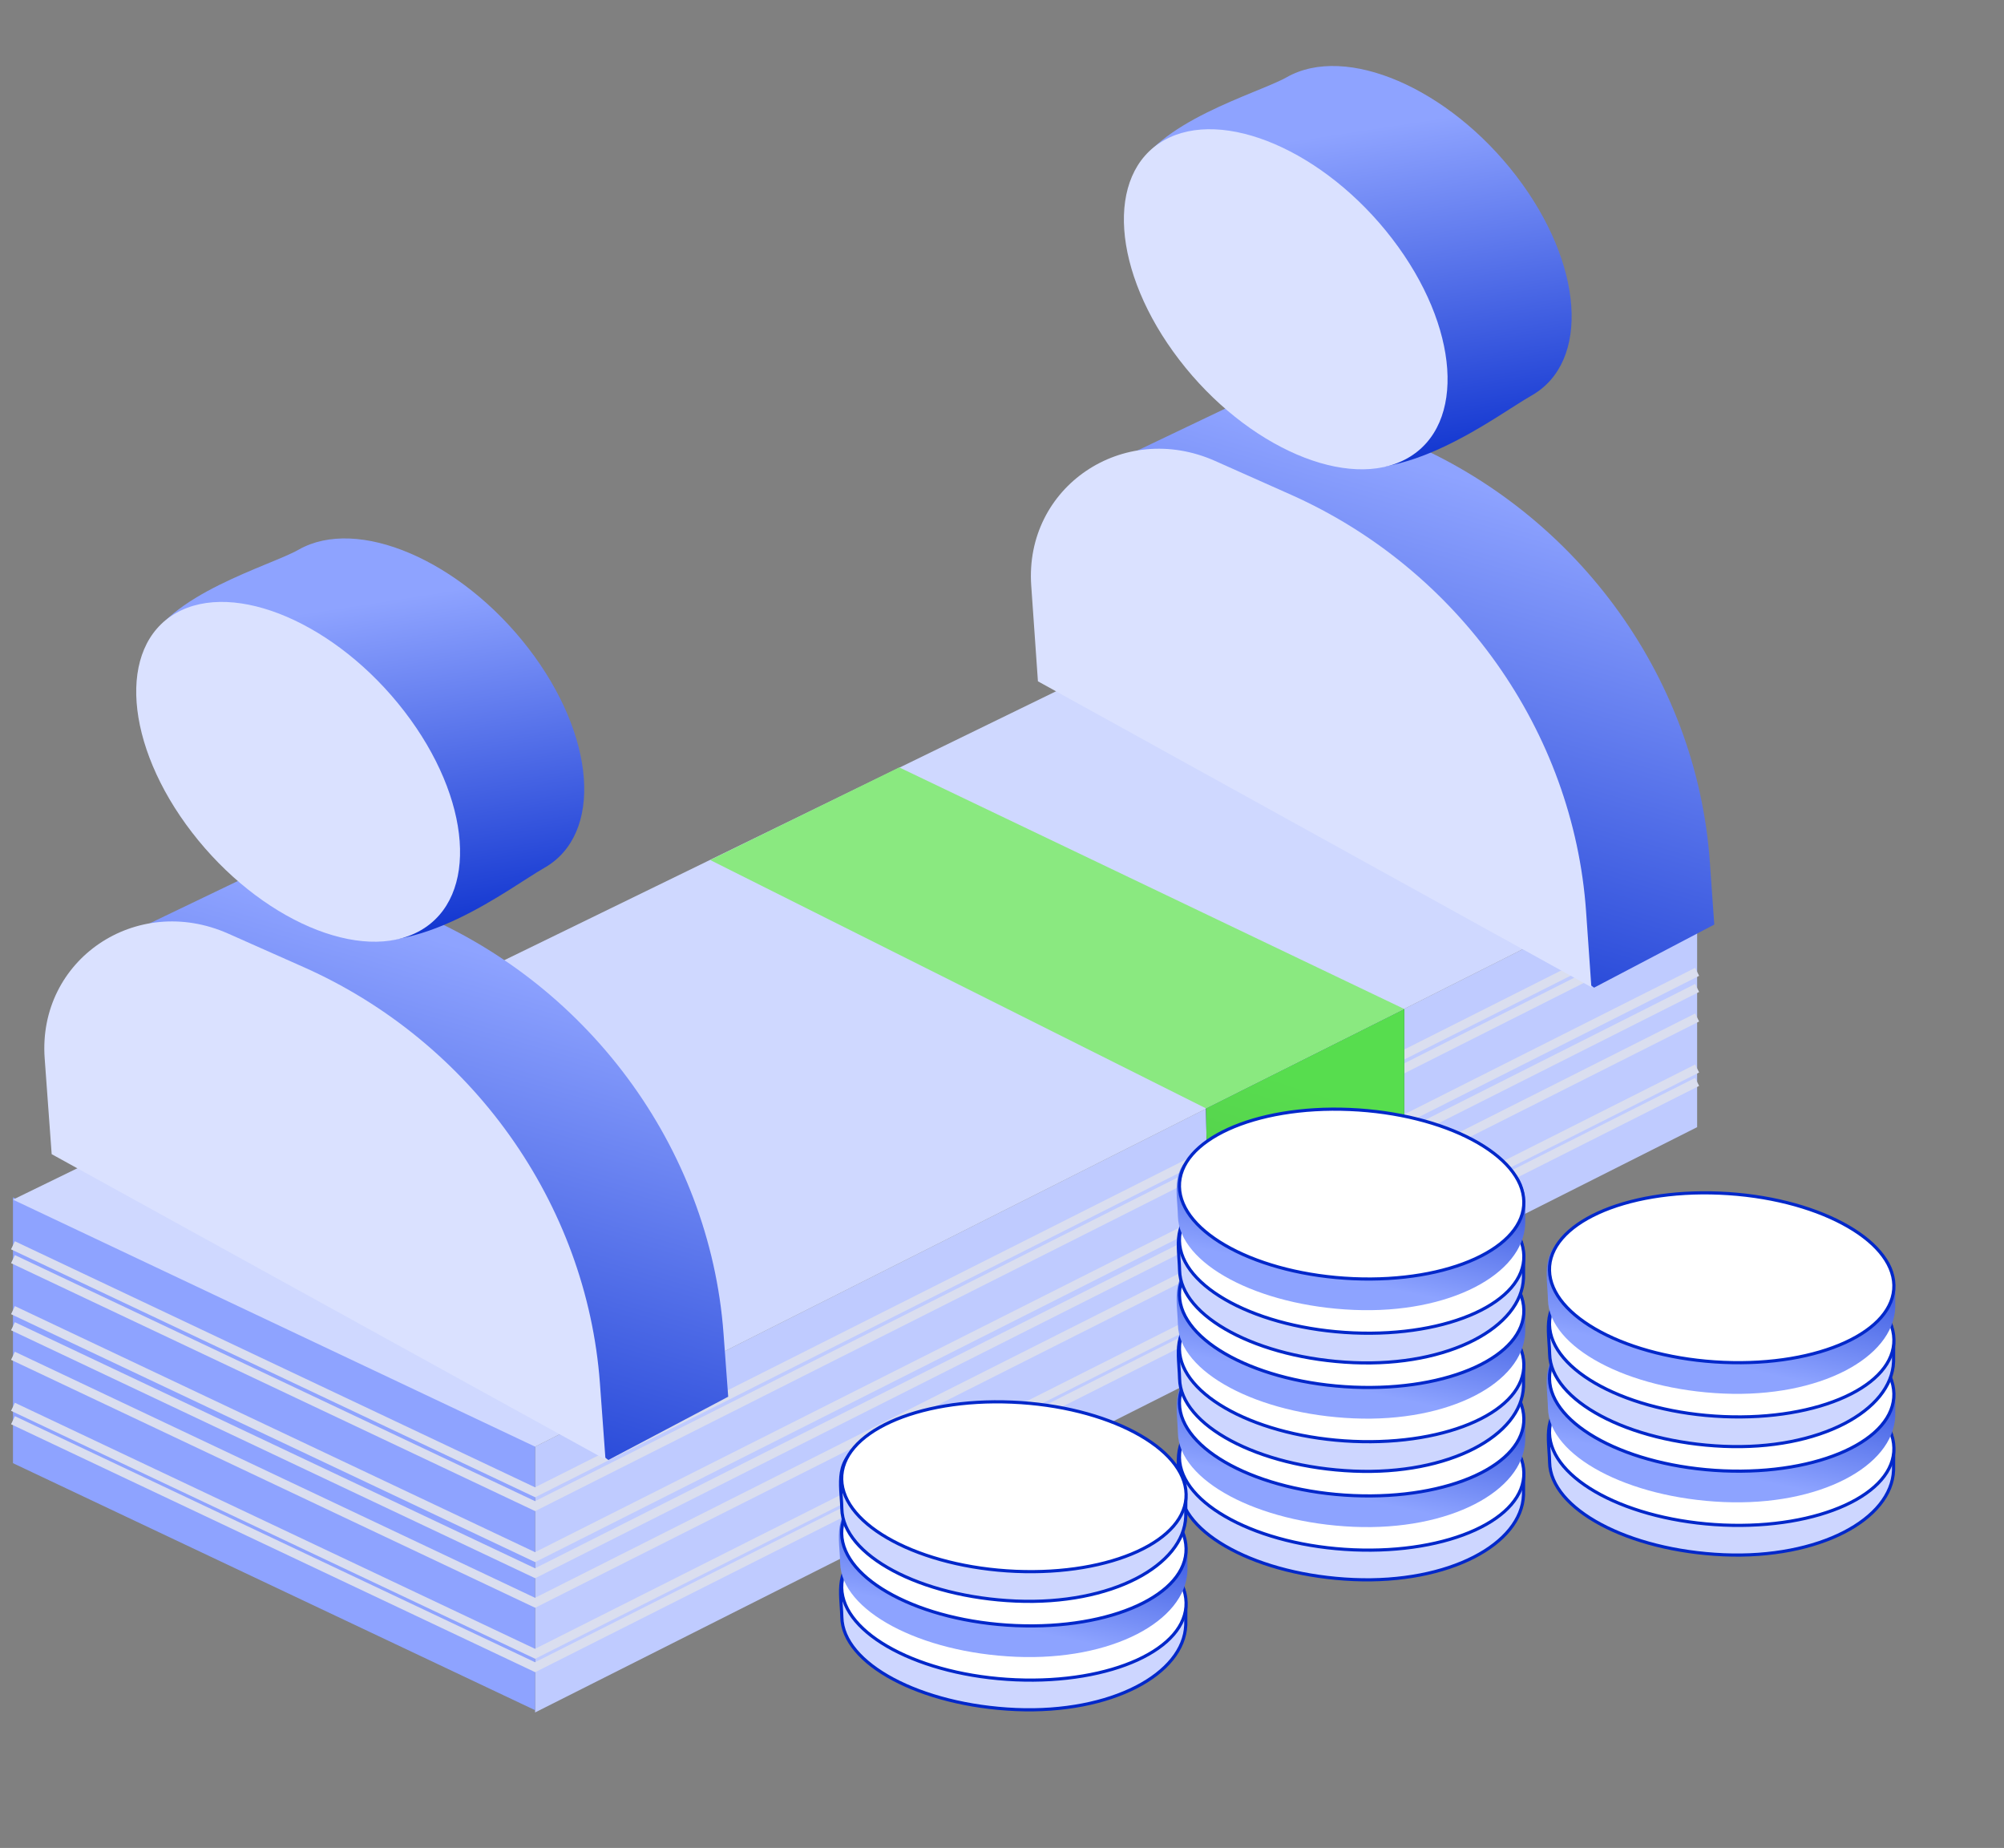 <svg width="141" height="130" viewBox="0 0 141 130" fill="none" xmlns="http://www.w3.org/2000/svg">
<rect x="0" y="0" width="141" height="130" fill="#808080" stroke="none"/>
<path d="M37.649 120.467V101.768L119.409 60.594V79.293L37.649 120.467Z" fill="#BFCBFF"/>
<path d="M0.912 84.232L37.649 101.608V120.307L0.912 102.93V84.232Z" fill="#8EA3FF"/>
<path d="M84.634 43.596L0.912 84.392L37.65 101.769L119.41 60.594L84.634 43.596Z" fill="#CFD8FF"/>
<path d="M0.911 87.603L37.649 104.979L119.409 63.805" stroke="#DADEEF" stroke-width="0.629"/>
<path d="M0.912 88.576L37.649 105.952L119.409 64.778" stroke="#DADEEF" stroke-width="0.629"/>
<path d="M0.912 92.165L37.649 109.541L119.409 68.367" stroke="#DADEEF" stroke-width="0.629"/>
<path d="M0.912 93.297L37.649 110.674L119.409 69.499" stroke="#DADEEF" stroke-width="0.629"/>
<path d="M0.912 95.376L37.649 112.752L119.409 71.578" stroke="#DADEEF" stroke-width="0.629"/>
<path d="M0.912 98.964L37.649 116.34L119.409 75.166" stroke="#DADEEF" stroke-width="0.629"/>
<path d="M0.912 99.908L37.649 117.284L119.409 76.11" stroke="#DADEEF" stroke-width="0.629"/>
<path d="M98.806 89.586V70.982L84.852 77.971L85.179 96.669L98.806 89.586Z" fill="#0F2170"/>
<path d="M98.806 89.586V70.982L84.852 77.971L85.179 96.669L98.806 89.586Z" fill="url(#paint0_linear_4751_25415)"/>
<path d="M49.968 60.5L84.852 77.971L98.806 70.982L63.268 53.984L49.968 60.5Z" fill="#8AE980"/>
<path d="M98.181 30.742L92.769 28.595C90.593 27.731 88.198 27.793 86.16 28.766L76.453 33.4C75.734 33.72 76.09 34.821 76.881 34.724L79.592 34.389C80.232 34.31 80.828 34.804 80.874 35.45L81.677 46.833L112.158 69.479L120.615 65.04L120.303 60.63C119.373 47.451 110.675 35.701 98.181 30.742Z" fill="url(#paint1_linear_4751_25415)"/>
<path d="M72.557 41.198L73.028 47.928L111.968 69.446L111.596 64.124C110.711 51.455 102.637 40.058 90.819 34.797L85.498 32.428C79.022 29.546 72.072 34.255 72.557 41.198Z" fill="#DAE1FF"/>
<path d="M106.673 12.365C111.427 18.55 111.91 25.473 107.753 27.828C105.303 29.216 98.659 34.419 93.35 32.567C92.347 32.009 96.342 25.555 95.378 24.771C94.034 23.676 92.755 22.373 91.618 20.893C90.233 19.09 89.21 17.224 88.559 15.427C88.071 14.079 79.747 13.694 79.681 12.479C81.211 8.556 88.503 6.584 90.539 5.43C94.696 3.076 101.92 6.18 106.673 12.365Z" fill="url(#paint2_linear_4751_25415)"/>
<ellipse cx="8.794" cy="13.764" rx="8.794" ry="13.764" transform="matrix(0.852 -0.484 0.623 0.812 74.396 14.133)" fill="#DAE1FF"/>
<path d="M28.705 63.961L23.302 61.822C21.119 60.959 18.72 61.023 16.682 62.002L7.009 66.646C6.291 66.968 6.652 68.069 7.443 67.97L10.147 67.633C10.787 67.553 11.385 68.046 11.433 68.693L12.275 80.082L42.803 102.707L51.236 98.255L50.907 93.81C49.934 80.642 41.206 68.909 28.705 63.961Z" fill="url(#paint3_linear_4751_25415)"/>
<path d="M3.144 74.462L3.636 81.192L42.603 102.674L42.211 97.32C41.285 84.662 33.184 73.282 21.36 68.032L16.063 65.68C9.577 62.799 2.636 67.517 3.144 74.462Z" fill="#DAE1FF"/>
<path d="M37.165 45.586C41.939 51.767 42.448 58.69 38.301 61.05C35.858 62.44 29.236 67.651 23.923 65.804C22.918 65.247 26.887 58.789 25.921 58.005C24.574 56.912 23.291 55.61 22.149 54.131C20.757 52.33 19.727 50.465 19.07 48.668C18.577 47.321 10.256 46.944 10.186 45.729C11.701 41.804 18.981 39.824 21.012 38.668C25.159 36.309 32.391 39.406 37.165 45.586Z" fill="url(#paint4_linear_4751_25415)"/>
<ellipse cx="8.787" cy="13.765" rx="8.787" ry="13.765" transform="matrix(0.85 -0.485 0.625 0.811 4.905 47.394)" fill="#DAE1FF"/>
<path d="M107.194 104.514C107.191 104.735 107.188 104.957 107.193 105.173C107.125 106.888 105.831 108.444 103.696 109.54C101.561 110.635 98.6 111.261 95.241 111.117C91.879 110.973 88.826 110.166 86.609 108.982C84.388 107.797 83.03 106.249 82.994 104.625C82.988 104.357 82.969 104.082 82.951 103.809C82.939 103.644 82.928 103.481 82.92 103.32C82.898 102.887 82.895 102.465 82.963 102.067C83.096 101.278 83.504 100.579 84.6 100.092C85.678 99.612 87.455 99.12 89.381 98.765C91.305 98.41 93.367 98.195 95.011 98.265C96.887 98.346 99.01 98.686 100.948 99.185C102.887 99.684 104.629 100.34 105.749 101.044C106.615 101.589 106.966 102.245 107.107 102.95C107.178 103.306 107.196 103.674 107.198 104.049C107.198 104.201 107.196 104.358 107.194 104.514ZM103.34 105.497C103.314 104.33 102.34 103.253 100.839 102.452C99.334 101.649 97.275 101.107 95.019 101.01C92.762 100.913 90.724 101.279 89.251 101.955C87.782 102.629 86.854 103.624 86.879 104.791C86.905 105.964 87.87 106.885 89.355 107.53C90.843 108.175 92.882 108.559 95.131 108.655C97.381 108.752 99.434 108.543 100.923 108.026C102.41 107.509 103.366 106.671 103.34 105.497Z" fill="#CDD6FF" stroke="#0228CA" stroke-width="0.223"/>
<path d="M82.985 102.556C82.949 100.939 84.242 99.509 86.415 98.515C88.584 97.523 91.608 96.978 94.969 97.122C98.331 97.266 101.384 98.07 103.601 99.25C105.822 100.431 107.181 101.974 107.217 103.592C107.252 105.209 105.959 106.639 103.786 107.633C101.617 108.625 98.594 109.17 95.232 109.026C91.87 108.883 88.817 108.078 86.6 106.898C84.379 105.717 83.02 104.174 82.985 102.556Z" fill="white" stroke="#0228CA" stroke-width="0.223"/>
<path d="M82.876 100.805C82.838 99.096 82.279 97.189 84.541 96.183C86.721 95.213 91.693 94.204 95.009 94.346C98.782 94.508 103.54 95.715 105.813 97.145C107.61 98.276 107.279 99.884 107.311 101.366C107.176 104.889 102 107.696 95.243 107.407C88.487 107.117 82.95 104.161 82.876 100.805ZM103.222 101.677C103.173 99.451 99.502 97.491 95.022 97.299C90.541 97.107 86.949 98.756 86.998 100.982C87.047 103.207 90.649 104.544 95.129 104.736C99.609 104.928 103.271 103.903 103.222 101.677Z" fill="url(#paint5_linear_4751_25415)"/>
<path d="M82.985 98.742C82.949 97.124 84.242 95.694 86.415 94.701C88.585 93.708 91.608 93.163 94.97 93.307C98.332 93.451 101.384 94.255 103.602 95.435C105.823 96.616 107.181 98.159 107.217 99.777C107.252 101.394 105.959 102.824 103.786 103.818C101.617 104.81 98.594 105.355 95.232 105.211C91.87 105.068 88.817 104.263 86.6 103.084C84.379 101.902 83.02 100.359 82.985 98.742Z" fill="white" stroke="#0228CA" stroke-width="0.223"/>
<path d="M107.195 96.885C107.192 97.106 107.189 97.328 107.193 97.544C107.126 99.259 105.831 100.815 103.696 101.911C101.562 103.006 98.601 103.632 95.241 103.488C91.879 103.344 88.827 102.537 86.61 101.353C84.389 100.168 83.03 98.62 82.995 96.996C82.989 96.728 82.97 96.453 82.951 96.18C82.94 96.016 82.929 95.852 82.921 95.691C82.898 95.258 82.896 94.836 82.963 94.438C83.097 93.65 83.504 92.95 84.6 92.463C85.678 91.983 87.456 91.491 89.381 91.136C91.306 90.781 93.367 90.566 95.011 90.636C96.888 90.717 99.011 91.057 100.948 91.556C102.887 92.055 104.63 92.711 105.749 93.415C106.615 93.96 106.967 94.616 107.108 95.321C107.179 95.677 107.197 96.045 107.198 96.42C107.199 96.573 107.197 96.729 107.195 96.885ZM103.341 97.868C103.315 96.701 102.341 95.624 100.84 94.823C99.335 94.02 97.276 93.478 95.019 93.381C92.763 93.284 90.724 93.65 89.251 94.326C87.783 95 86.854 95.995 86.88 97.162C86.906 98.335 87.87 99.256 89.356 99.901C90.843 100.546 92.882 100.93 95.132 101.026C97.381 101.123 99.435 100.914 100.924 100.397C102.41 99.88 103.366 99.043 103.341 97.868Z" fill="#CDD6FF" stroke="#0228CA" stroke-width="0.223"/>
<path d="M82.985 94.927C82.95 93.309 84.243 91.88 86.416 90.886C88.585 89.894 91.608 89.349 94.97 89.493C98.332 89.636 101.385 90.441 103.602 91.62C105.823 92.802 107.181 94.344 107.217 95.962C107.253 97.58 105.96 99.01 103.786 100.003C101.617 100.995 98.594 101.54 95.232 101.397C91.87 101.253 88.817 100.449 86.6 99.269C84.379 98.088 83.021 96.545 82.985 94.927Z" fill="white" stroke="#0228CA" stroke-width="0.223"/>
<path d="M82.876 93.176C82.839 91.467 82.279 89.56 84.541 88.554C86.722 87.585 91.694 86.575 95.009 86.718C98.783 86.879 103.54 88.087 105.813 89.517C107.611 90.648 107.279 92.256 107.311 93.738C107.176 97.261 102 100.068 95.244 99.778C88.487 99.489 82.95 96.533 82.876 93.176ZM103.222 94.049C103.174 91.823 99.502 89.863 95.022 89.671C90.541 89.479 86.949 91.127 86.998 93.353C87.047 95.579 90.649 96.915 95.129 97.108C99.61 97.3 103.271 96.274 103.222 94.049Z" fill="url(#paint6_linear_4751_25415)"/>
<path d="M82.985 91.113C82.95 89.495 84.243 88.066 86.416 87.072C88.585 86.08 91.608 85.535 94.97 85.678C98.332 85.822 101.385 86.627 103.602 87.806C105.823 88.988 107.182 90.531 107.217 92.148C107.253 93.766 105.96 95.195 103.787 96.189C101.617 97.181 98.594 97.727 95.232 97.583C91.87 97.439 88.818 96.635 86.6 95.455C84.379 94.274 83.021 92.731 82.985 91.113Z" fill="white" stroke="#0228CA" stroke-width="0.223"/>
<path d="M107.195 89.254C107.192 89.475 107.189 89.698 107.193 89.913C107.126 91.628 105.831 93.184 103.696 94.28C101.562 95.375 98.601 96.001 95.241 95.858C91.879 95.713 88.827 94.906 86.61 93.722C84.389 92.537 83.03 90.989 82.995 89.365C82.989 89.097 82.97 88.822 82.951 88.549C82.94 88.385 82.929 88.221 82.921 88.061C82.898 87.628 82.896 87.206 82.963 86.808C83.097 86.019 83.504 85.319 84.6 84.832C85.678 84.353 87.456 83.86 89.381 83.505C91.306 83.15 93.367 82.935 95.011 83.006C96.888 83.086 99.011 83.427 100.948 83.925C102.887 84.425 104.63 85.08 105.749 85.784C106.615 86.329 106.967 86.985 107.108 87.691C107.179 88.046 107.197 88.414 107.198 88.789C107.199 88.942 107.197 89.098 107.195 89.254ZM103.341 90.237C103.315 89.07 102.341 87.994 100.84 87.192C99.335 86.389 97.276 85.847 95.019 85.75C92.763 85.653 90.724 86.02 89.251 86.695C87.783 87.37 86.854 88.364 86.88 89.532C86.906 90.705 87.87 91.625 89.356 92.27C90.843 92.915 92.882 93.299 95.132 93.396C97.381 93.492 99.435 93.284 100.924 92.766C102.41 92.25 103.366 91.412 103.341 90.237Z" fill="#CDD6FF" stroke="#0228CA" stroke-width="0.223"/>
<path d="M82.985 87.297C82.95 85.679 84.243 84.249 86.416 83.256C88.585 82.264 91.608 81.719 94.97 81.862C98.332 82.006 101.385 82.81 103.602 83.99C105.823 85.171 107.181 86.714 107.217 88.332C107.253 89.95 105.96 91.379 103.786 92.373C101.617 93.365 98.594 93.91 95.232 93.766C91.87 93.623 88.817 92.818 86.6 91.639C84.379 90.457 83.021 88.915 82.985 87.297Z" fill="white" stroke="#0228CA" stroke-width="0.223"/>
<path d="M82.876 85.547C82.838 83.837 82.278 81.93 84.541 80.924C86.721 79.955 91.693 78.945 95.009 79.088C98.782 79.249 103.539 80.457 105.813 81.887C107.61 83.018 107.278 84.626 107.311 86.108C107.175 89.631 102 92.438 95.243 92.148C88.486 91.859 82.949 88.903 82.876 85.547ZM103.222 86.419C103.173 84.193 99.501 82.233 95.021 82.041C90.541 81.849 86.948 83.498 86.997 85.723C87.046 87.949 90.649 89.286 95.129 89.478C99.609 89.67 103.271 88.644 103.222 86.419Z" fill="url(#paint7_linear_4751_25415)"/>
<path d="M82.984 83.483C82.948 81.865 84.242 80.436 86.415 79.442C88.584 78.45 91.607 77.905 94.969 78.049C98.331 78.192 101.384 78.997 103.601 80.176C105.822 81.358 107.18 82.901 107.216 84.518C107.252 86.136 105.958 87.566 103.785 88.559C101.616 89.552 98.593 90.097 95.231 89.953C91.869 89.809 88.816 89.005 86.599 87.825C84.378 86.644 83.02 85.101 82.984 83.483Z" fill="white" stroke="#0228CA" stroke-width="0.223"/>
<path d="M83.431 113.658C83.428 113.879 83.425 114.101 83.43 114.317C83.362 116.031 82.068 117.588 79.932 118.683C77.798 119.779 74.837 120.405 71.478 120.261C68.116 120.117 65.063 119.309 62.846 118.126C60.625 116.94 59.266 115.392 59.231 113.768C59.225 113.501 59.206 113.226 59.187 112.952C59.176 112.788 59.165 112.625 59.157 112.464C59.135 112.031 59.132 111.609 59.2 111.211C59.333 110.422 59.741 109.723 60.836 109.235C61.914 108.756 63.692 108.263 65.617 107.908C67.542 107.554 69.604 107.338 71.248 107.409C73.124 107.489 75.247 107.83 77.184 108.329C79.124 108.828 80.866 109.483 81.986 110.188C82.852 110.732 83.203 111.388 83.344 112.094C83.415 112.449 83.433 112.817 83.434 113.192C83.435 113.345 83.433 113.501 83.431 113.658ZM79.577 114.641C79.551 113.473 78.577 112.397 77.076 111.595C75.571 110.792 73.512 110.25 71.256 110.153C68.999 110.057 66.96 110.423 65.488 111.099C64.019 111.773 63.09 112.768 63.116 113.935C63.142 115.108 64.106 116.029 65.592 116.673C67.08 117.319 69.118 117.702 71.368 117.799C73.618 117.895 75.671 117.687 77.16 117.169C78.647 116.653 79.603 115.815 79.577 114.641Z" fill="#CDD6FF" stroke="#0228CA" stroke-width="0.223"/>
<path d="M59.221 111.701C59.185 110.083 60.478 108.653 62.651 107.659C64.821 106.667 67.844 106.122 71.206 106.266C74.568 106.41 77.621 107.214 79.838 108.394C82.059 109.575 83.417 111.118 83.453 112.736C83.489 114.353 82.195 115.783 80.022 116.777C77.853 117.769 74.83 118.314 71.468 118.17C68.106 118.027 65.053 117.222 62.836 116.043C60.615 114.861 59.257 113.318 59.221 111.701Z" fill="white" stroke="#0228CA" stroke-width="0.223"/>
<path d="M59.112 109.949C59.074 108.239 58.515 106.333 60.777 105.327C62.957 104.357 67.929 103.348 71.245 103.49C75.018 103.652 79.776 104.859 82.049 106.289C83.846 107.42 83.515 109.028 83.547 110.51C83.412 114.033 78.236 116.84 71.479 116.551C64.723 116.261 59.186 113.305 59.112 109.949ZM79.458 110.821C79.409 108.595 75.738 106.635 71.257 106.443C66.777 106.251 63.185 107.9 63.234 110.126C63.282 112.351 66.885 113.688 71.365 113.88C75.845 114.072 79.507 113.047 79.458 110.821Z" fill="url(#paint8_linear_4751_25415)"/>
<path d="M59.22 107.886C59.185 106.268 60.478 104.839 62.651 103.845C64.82 102.853 67.843 102.308 71.205 102.451C74.567 102.595 77.62 103.4 79.837 104.579C82.058 105.761 83.417 107.303 83.452 108.921C83.488 110.539 82.195 111.968 80.022 112.962C77.852 113.954 74.829 114.499 71.467 114.356C68.105 114.212 65.053 113.408 62.836 112.228C60.615 111.047 59.256 109.504 59.22 107.886Z" fill="white" stroke="#0228CA" stroke-width="0.223"/>
<path d="M83.43 106.028C83.427 106.249 83.424 106.472 83.429 106.687C83.362 108.402 82.067 109.958 79.932 111.054C77.797 112.149 74.836 112.775 71.477 112.631C68.115 112.487 65.062 111.68 62.845 110.496C60.625 109.311 59.266 107.763 59.23 106.139C59.224 105.871 59.206 105.596 59.187 105.323C59.176 105.159 59.164 104.995 59.156 104.834C59.134 104.402 59.132 103.98 59.199 103.581C59.333 102.793 59.74 102.093 60.836 101.606C61.914 101.126 63.691 100.634 65.617 100.279C67.542 99.924 69.603 99.709 71.247 99.779C73.123 99.86 75.246 100.201 77.184 100.699C79.123 101.199 80.865 101.854 81.985 102.558C82.851 103.103 83.202 103.759 83.344 104.464C83.415 104.82 83.432 105.188 83.434 105.563C83.434 105.716 83.432 105.872 83.43 106.028ZM79.576 107.011C79.551 105.844 78.577 104.767 77.075 103.966C75.57 103.163 73.512 102.621 71.255 102.524C68.999 102.427 66.96 102.794 65.487 103.469C64.018 104.143 63.09 105.138 63.115 106.306C63.141 107.479 64.106 108.399 65.591 109.044C67.079 109.689 69.118 110.073 71.367 110.17C73.617 110.266 75.67 110.057 77.16 109.54C78.646 109.023 79.602 108.186 79.576 107.011Z" fill="#CDD6FF" stroke="#0228CA" stroke-width="0.223"/>
<path d="M59.221 104.07C59.185 102.452 60.478 101.023 62.652 100.029C64.821 99.037 67.844 98.492 71.206 98.636C74.568 98.779 77.621 99.584 79.838 100.763C82.059 101.945 83.417 103.488 83.453 105.105C83.489 106.723 82.195 108.153 80.022 109.146C77.853 110.138 74.83 110.684 71.468 110.54C68.106 110.396 65.053 109.592 62.836 108.412C60.615 107.231 59.257 105.688 59.221 104.07Z" fill="white" stroke="#0228CA" stroke-width="0.223"/>
<path d="M133.231 102.772C133.228 102.993 133.225 103.215 133.229 103.43C133.162 105.145 131.867 106.702 129.732 107.797C127.598 108.892 124.637 109.519 121.277 109.375C117.915 109.23 114.863 108.423 112.646 107.24C110.425 106.054 109.066 104.506 109.03 102.882C109.025 102.615 109.006 102.339 108.987 102.066C108.976 101.902 108.965 101.738 108.957 101.578C108.934 101.145 108.932 100.723 108.999 100.325C109.133 99.536 109.54 98.836 110.636 98.349C111.714 97.87 113.492 97.377 115.417 97.022C117.342 96.667 119.403 96.452 121.047 96.523C122.924 96.603 125.047 96.944 126.984 97.442C128.923 97.942 130.666 98.597 131.785 99.301C132.651 99.846 133.003 100.502 133.144 101.208C133.215 101.563 133.233 101.931 133.234 102.306C133.235 102.459 133.233 102.615 133.231 102.772ZM129.377 103.754C129.351 102.587 128.377 101.511 126.876 100.709C125.371 99.906 123.312 99.364 121.055 99.267C118.799 99.17 116.76 99.537 115.288 100.213C113.819 100.887 112.89 101.881 112.916 103.049C112.942 104.222 113.906 105.142 115.392 105.787C116.879 106.432 118.918 106.816 121.168 106.913C123.417 107.009 125.471 106.801 126.96 106.283C128.446 105.767 129.402 104.929 129.377 103.754Z" fill="#CDD6FF" stroke="#0228CA" stroke-width="0.223"/>
<path d="M109.021 100.814C108.985 99.196 110.278 97.767 112.451 96.773C114.621 95.781 117.644 95.236 121.006 95.379C124.368 95.523 127.42 96.328 129.638 97.507C131.859 98.689 133.217 100.231 133.253 101.849C133.288 103.467 131.995 104.896 129.822 105.89C127.653 106.882 124.63 107.427 121.268 107.284C117.906 107.14 114.853 106.335 112.636 105.156C110.415 103.974 109.056 102.432 109.021 100.814Z" fill="white" stroke="#0228CA" stroke-width="0.223"/>
<path d="M108.912 99.063C108.874 97.353 108.314 95.447 110.577 94.44C112.757 93.471 117.729 92.462 121.045 92.604C124.818 92.766 129.575 93.973 131.849 95.403C133.646 96.534 133.314 98.142 133.347 99.624C133.211 103.147 128.036 105.954 121.279 105.665C114.522 105.375 108.985 102.419 108.912 99.063ZM129.258 99.935C129.209 97.709 125.537 95.749 121.057 95.557C116.577 95.365 112.984 97.014 113.033 99.239C113.082 101.465 116.685 102.802 121.165 102.994C125.645 103.186 129.307 102.161 129.258 99.935Z" fill="url(#paint9_linear_4751_25415)"/>
<path d="M109.021 97C108.985 95.382 110.278 93.953 112.451 92.959C114.62 91.967 117.643 91.422 121.005 91.565C124.367 91.709 127.42 92.513 129.637 93.693C131.858 94.874 133.217 96.417 133.252 98.035C133.288 99.653 131.995 101.082 129.822 102.076C127.653 103.068 124.63 103.613 121.268 103.47C117.906 103.326 114.853 102.521 112.636 101.342C110.415 100.16 109.056 98.618 109.021 97Z" fill="white" stroke="#0228CA" stroke-width="0.223"/>
<path d="M133.231 95.142C133.228 95.363 133.225 95.585 133.229 95.801C133.162 97.516 131.867 99.072 129.732 100.168C127.598 101.263 124.637 101.889 121.277 101.745C117.916 101.601 114.863 100.794 112.646 99.61C110.425 98.425 109.066 96.876 109.031 95.253C109.025 94.985 109.006 94.71 108.987 94.437C108.976 94.272 108.965 94.109 108.957 93.948C108.934 93.515 108.932 93.093 108.999 92.695C109.133 91.906 109.54 91.207 110.636 90.72C111.714 90.24 113.492 89.748 115.417 89.393C117.342 89.038 119.404 88.823 121.048 88.893C122.924 88.974 125.047 89.314 126.984 89.813C128.924 90.312 130.666 90.968 131.786 91.672C132.651 92.217 133.003 92.873 133.144 93.578C133.215 93.933 133.233 94.302 133.234 94.677C133.235 94.829 133.233 94.986 133.231 95.142ZM129.377 96.125C129.351 94.958 128.377 93.881 126.876 93.08C125.371 92.276 123.312 91.734 121.056 91.638C118.799 91.541 116.76 91.907 115.288 92.583C113.819 93.257 112.89 94.252 112.916 95.419C112.942 96.592 113.906 97.513 115.392 98.158C116.88 98.803 118.918 99.187 121.168 99.283C123.417 99.38 125.471 99.171 126.96 98.654C128.447 98.137 129.403 97.299 129.377 96.125Z" fill="#CDD6FF" stroke="#0228CA" stroke-width="0.223"/>
<path d="M109.021 93.184C108.986 91.566 110.279 90.137 112.452 89.143C114.621 88.151 117.644 87.606 121.006 87.749C124.368 87.893 127.421 88.698 129.638 89.877C131.859 91.059 133.218 92.601 133.253 94.219C133.289 95.837 131.996 97.266 129.823 98.26C127.653 99.252 124.63 99.797 121.268 99.654C117.906 99.51 114.854 98.705 112.636 97.526C110.415 96.344 109.057 94.802 109.021 93.184Z" fill="white" stroke="#0228CA" stroke-width="0.223"/>
<path d="M108.911 91.432C108.873 89.723 108.314 87.816 110.576 86.81C112.756 85.841 117.728 84.831 121.044 84.973C124.817 85.135 129.575 86.342 131.848 87.773C133.645 88.903 133.313 90.512 133.346 91.993C133.21 95.517 128.035 98.324 121.278 98.034C114.522 97.745 108.985 94.789 108.911 91.432ZM129.257 92.305C129.208 90.079 125.537 88.119 121.056 87.927C116.576 87.735 112.984 89.383 113.033 91.609C113.081 93.835 116.684 95.171 121.164 95.363C125.644 95.555 129.306 94.53 129.257 92.305Z" fill="url(#paint10_linear_4751_25415)"/>
<path d="M109.02 89.37C108.984 87.752 110.277 86.322 112.45 85.328C114.62 84.336 117.643 83.791 121.005 83.935C124.367 84.079 127.419 84.883 129.636 86.063C131.857 87.244 133.216 88.787 133.252 90.405C133.287 92.022 131.994 93.452 129.821 94.446C127.652 95.438 124.629 95.983 121.267 95.839C117.905 95.696 114.852 94.891 112.635 93.712C110.414 92.53 109.055 90.987 109.02 89.37Z" fill="white" stroke="#0228CA" stroke-width="0.223"/>
<defs>
<linearGradient id="paint0_linear_4751_25415" x1="95.475" y1="77.594" x2="87.682" y2="101.849" gradientUnits="userSpaceOnUse">
<stop stop-color="#57DD4E"/>
<stop offset="1" stop-color="#54B54B"/>
</linearGradient>
<linearGradient id="paint1_linear_4751_25415" x1="108.398" y1="35.261" x2="95.877" y2="78.514" gradientUnits="userSpaceOnUse">
<stop stop-color="#8EA3FF"/>
<stop offset="1" stop-color="#0228CA"/>
</linearGradient>
<linearGradient id="paint2_linear_4751_25415" x1="97.663" y1="8.841" x2="101.73" y2="35.322" gradientUnits="userSpaceOnUse">
<stop stop-color="#8EA3FF"/>
<stop offset="1" stop-color="#0228CA"/>
</linearGradient>
<linearGradient id="paint3_linear_4751_25415" x1="38.929" y1="68.472" x2="26.447" y2="111.732" gradientUnits="userSpaceOnUse">
<stop stop-color="#8EA3FF"/>
<stop offset="1" stop-color="#0228CA"/>
</linearGradient>
<linearGradient id="paint4_linear_4751_25415" x1="28.146" y1="42.072" x2="32.247" y2="68.561" gradientUnits="userSpaceOnUse">
<stop stop-color="#8EA3FF"/>
<stop offset="1" stop-color="#0228CA"/>
</linearGradient>
<linearGradient id="paint5_linear_4751_25415" x1="88.247" y1="103.878" x2="91.039" y2="90.8" gradientUnits="userSpaceOnUse">
<stop stop-color="#8DA3FF"/>
<stop offset="1" stop-color="#0228CA"/>
</linearGradient>
<linearGradient id="paint6_linear_4751_25415" x1="88.247" y1="96.25" x2="91.04" y2="83.171" gradientUnits="userSpaceOnUse">
<stop stop-color="#8DA3FF"/>
<stop offset="1" stop-color="#0228CA"/>
</linearGradient>
<linearGradient id="paint7_linear_4751_25415" x1="88.247" y1="88.62" x2="91.039" y2="75.541" gradientUnits="userSpaceOnUse">
<stop stop-color="#8DA3FF"/>
<stop offset="1" stop-color="#0228CA"/>
</linearGradient>
<linearGradient id="paint8_linear_4751_25415" x1="64.483" y1="113.022" x2="67.275" y2="99.944" gradientUnits="userSpaceOnUse">
<stop stop-color="#8DA3FF"/>
<stop offset="1" stop-color="#0228CA"/>
</linearGradient>
<linearGradient id="paint9_linear_4751_25415" x1="114.283" y1="102.136" x2="117.075" y2="89.058" gradientUnits="userSpaceOnUse">
<stop stop-color="#8DA3FF"/>
<stop offset="1" stop-color="#0228CA"/>
</linearGradient>
<linearGradient id="paint10_linear_4751_25415" x1="114.282" y1="94.505" x2="117.074" y2="81.427" gradientUnits="userSpaceOnUse">
<stop stop-color="#8DA3FF"/>
<stop offset="1" stop-color="#0228CA"/>
</linearGradient>
</defs>
</svg>
